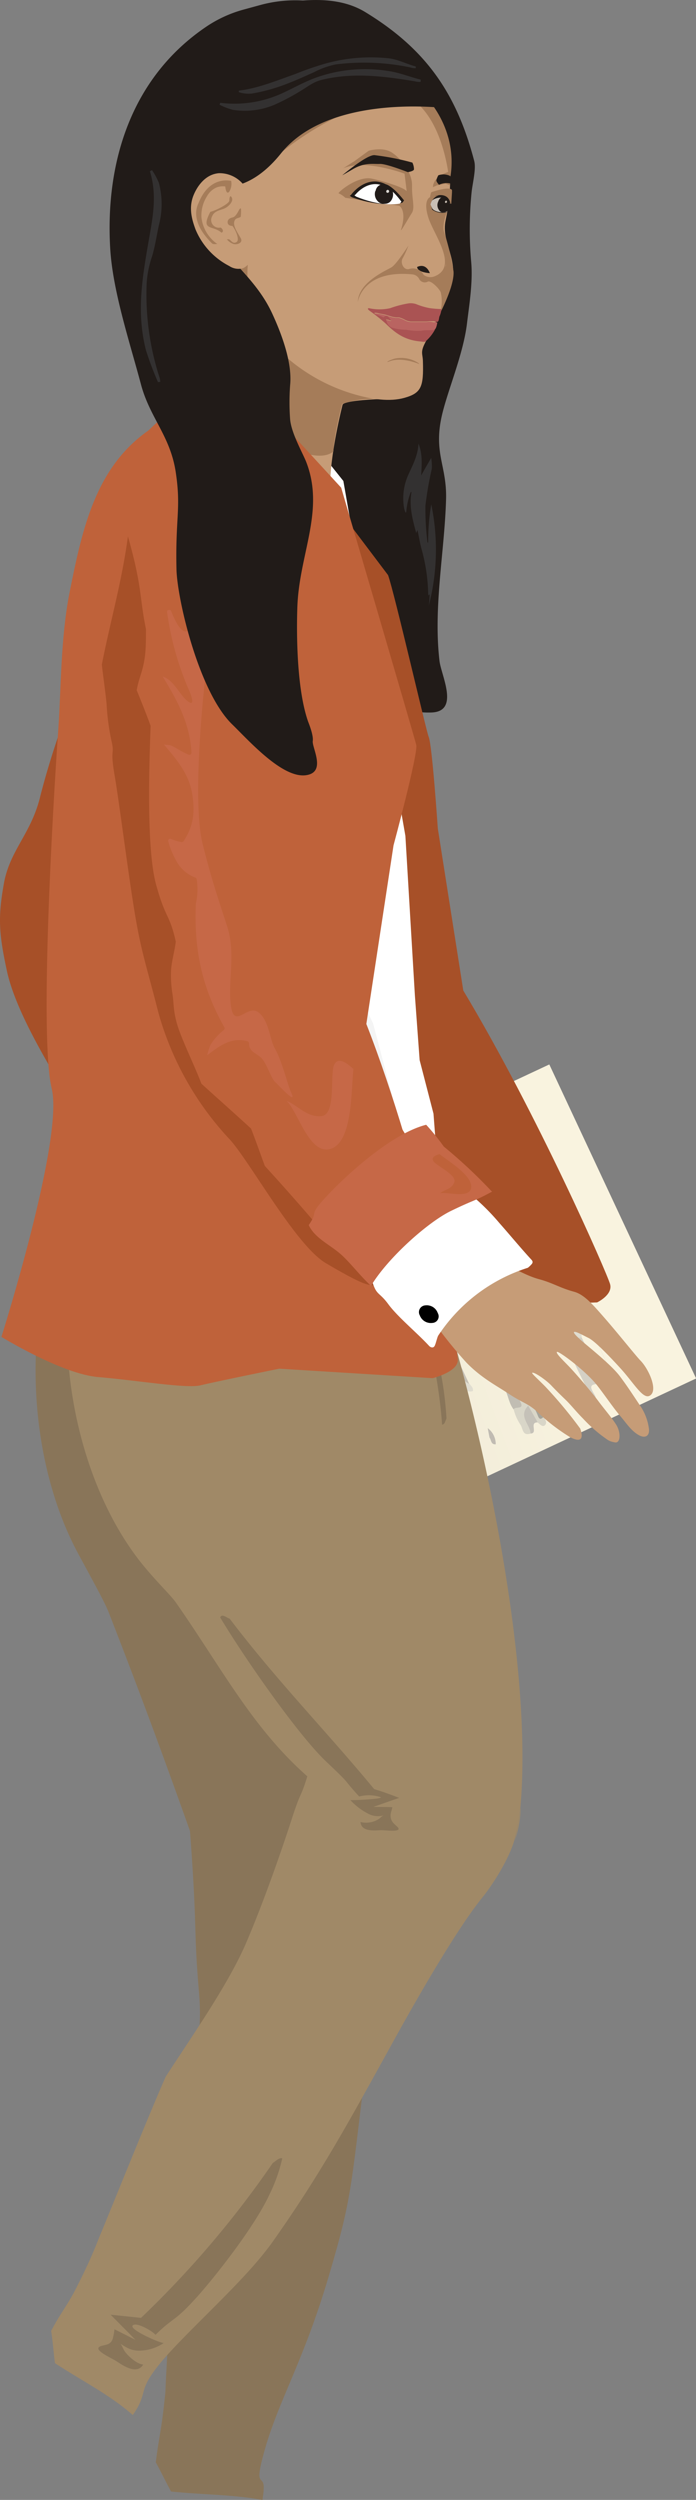 <svg id="e556a03b-5513-42ab-a66e-2fccf91c861d" data-name="OLIVIA w/PLAIN DOC" xmlns="http://www.w3.org/2000/svg" xmlns:xlink="http://www.w3.org/1999/xlink" viewBox="0 0 146.67 526.29"><rect x="0" y="0" width="146.67" height="526.29" fill="#808080" stroke="none"/><defs><linearGradient id="f1c16bc1-1b74-46b4-a1f5-7dd78f9c9d50" x1="397.63" y1="433.78" x2="467.86" y2="383.65" gradientTransform="translate(-180.42 399.39) rotate(-50.14)" gradientUnits="userSpaceOnUse"><stop offset="0" stop-color="#e7e3d1"/><stop offset="1" stop-color="#f9f3df"/></linearGradient></defs><path d="M390.72,310.89c.33.7.34,1.7,1.52,1.56,1.6,1.18,1.51,3.51,3.18,4.64.24.37.65.72.68,1.11s-.45.55-.77.27c-1.13-1-.91-.21-.93.61,0,1.5-1.82,1.22-2.34,2.7-1.11-2.35-2-4.27-2.94-6.2.72-1.33-1.17-2.13-.7-3.42C388.93,311.27,389.19,309.93,390.72,310.89Z" transform="translate(-331.84 -43.86)" style="fill:#dedcce"/><path d="M398.56,331.79c.8,1,.65,1,.42,2.69-.12.88,1.35,1.7.39,2.82a28.81,28.81,0,0,1-2.68-6C397.5,330.88,397.81,332.26,398.56,331.79Z" transform="translate(-331.84 -43.86)" style="fill:#cac7bb"/><path d="M398.36,353.21c.82,2.6,2.58,4.84,3.19,7.53l-.62.3c-1.11-2.36-2.25-4.7-3.31-7.09-.24-.55.17-.81.74-.71Z" transform="translate(-331.84 -43.86)" style="fill:#cbc8bb"/><path d="M395.42,317.09c-2.2-.77-2.33-2.95-3.18-4.64-.09-.34-.37-.84-.25-1,.61-.68,1,0,1.18.42C394,313.6,394.68,315.35,395.42,317.09Z" transform="translate(-331.84 -43.86)" style="fill:#b7b2a8"/><path d="M401.66,334.9c1.19,1,1.31,2.22,1.69,3.43-.76-.7-1.83.73-2.48-.61S401.19,335.82,401.66,334.9Z" transform="translate(-331.84 -43.86)" style="fill:#cbcabd"/><rect x="419.44" y="296.49" width="72.99" height="15.69" transform="translate(206.5 -281.48) rotate(64.92)" style="fill:#f9f3df"/><rect x="374.46" y="283.56" width="72.99" height="83.64" transform="translate(199.65 -228.61) rotate(64.92)" style="fill:url(#f1c16bc1-1b74-46b4-a1f5-7dd78f9c9d50)"/><path d="M446.55,309.13l.73.81c-.43,1.63,1.11,2.7,1.2,4.19-.37.54-.88,1.13.35,1.2.47.1.51.45.49.84-.1.66-.3,1.42-1,1.39-1,0-.9-1.22-1.38-1.83-.64-1.24-2.54-1.19-2.86-1.67-1.06-1.6-2.52-3.16-2.64-5.29.93-1.68,1.68,0,2.89.45a12.36,12.36,0,0,0-4-2.39c-.14-.4-.29-.8-.43-1.21,0-1.94-1.39-3.33-2.07-5a3.81,3.81,0,0,1-.77-2.32c.35-.57.49-1.29,1.2-1.6a1.12,1.12,0,0,1,.7,0c2,.58,2.62,2.41,3.5,4,.27.49.1,1.29.91,1.45.12.16.25.31.37.46C443.76,305.17,445.52,307,446.55,309.13Z" transform="translate(-331.84 -43.86)" style="fill:#dad7ca"/><path d="M427.45,311.19c-.46.37-.94.64-1.29-.08q-1.86-3.87-3.67-7.76c-.38-.82.12-1.35.67-1.86,1,.64,1.1,1.89,1.75,2.77-.39-.64-1-1.18-.24-2l1.15-1.2c1.79,0,1.09,2.51,2.7,2.7l3.21,7c-.36.88-1.14.52-1.77.59C429.08,312.09,428.26,311.72,427.45,311.19Z" transform="translate(-331.84 -43.86)" style="fill:#dad7ca"/><path d="M446.36,342.18c.42.53.84,1.22.31,1.72s-1.07-.24-1.55-.59c-1.35-.24-1.46-1.4-1.95-2.84-.35,2,.81,3.58.48,5.19-1.8.56-1.56-1.08-2.16-1.9a10.42,10.42,0,0,1-1.4-3.17c.38-.79,1-1.49.26-2.45a4.63,4.63,0,0,1-.84-2.7c-.18.61-.15,1.35-1.06,1.33-2-2.09-2.28-5-3.72-7.38-.14-.24,0-.66,0-1,.43.06,1.07-.05,1.23.18.92,1.32,1.33.78,1.67-.34a1.49,1.49,0,0,1,1.48,1c.81,2.6,2.26,4.93,3.2,7.47.35.9.18,2.12,1.54,2.35C445.15,339.77,445,341.61,446.36,342.18Z" transform="translate(-331.84 -43.86)" style="fill:#d9d6c8"/><path d="M457.92,335.2c-.89.12-2,.07-1.22,1.52.39.77,1.09,1.48.6,2.86-2.6-5.06-5.18-9.78-6.86-14.93.32-.69.11-2,1.58-1.35a15.43,15.43,0,0,0,2.39,2.1c1.14,2.55,2.8,4.89,3.12,7.77C457.55,333.86,458.49,334.39,457.92,335.2Z" transform="translate(-331.84 -43.86)" style="fill:#d4d0c5"/><path d="M438.2,287c-.13-.65-.27-1.31-.4-2a1.33,1.33,0,0,1,.81.16,2.76,2.76,0,0,1,1.22,2.54l8.43,18.37c-2.53-2.53-3.42-5.89-5-8.89C441.48,293.89,439.88,290.44,438.2,287Z" transform="translate(-331.84 -43.86)" style="fill:#cec9be"/><path d="M454.41,325.4c-1.68.44-2.15-.84-2.77-1.92a15.72,15.72,0,0,1-1.71-3.24c0,.09,0-.55-.18-.25-.27.52,2.46,2.56-.82,1.56-1.24-1.74-2.44-3.5-2-5.82a7.53,7.53,0,0,1,.9.56c.27.22-.12,1.07.65.78.23-.08.29-.63.42-1,1.51,0,1,2.12,2.33,2.31l.42,1.18a8.1,8.1,0,0,0,2,4.26C454,324.3,454.53,324.68,454.41,325.4Z" transform="translate(-331.84 -43.86)" style="fill:#e0ddd0"/><path d="M427.45,311.19c.27-.64,1.9,1.39,1.47-.75-.07-.34.19-.39,1,.69a7.23,7.23,0,0,1,2.72,5.84l-.06.7c-1.29,0-2.08-1.71-3.56-1C427.86,315,426.8,313.34,427.45,311.19Z" transform="translate(-331.84 -43.86)" style="fill:#c9c5b8"/><path d="M406.18,335.79c.26,0,.74,0,.75.09.59,3.44,4.22,4.89,5.23,8.05.24.46.7,1-.26,1.15a1.61,1.61,0,0,1-2-1C408.73,341.32,407.44,338.56,406.18,335.79Z" transform="translate(-331.84 -43.86)" style="fill:#cfcbc0"/><path d="M442.35,336.74c-1.91-1.52-2.58-3.75-3.32-5.93a5.13,5.13,0,0,0-1.36-2.58c.11-.38.21-.76.32-1.14,1.82.44,1.47,2.67,2.85,3.48.35,1.73.73,3.38,2.25,4.62C444.18,336.09,443.14,336.47,442.35,336.74Z" transform="translate(-331.84 -43.86)" style="fill:#e5e3d7"/><path d="M412.93,341.53c-.16-2.73-2.35-4.69-2.77-7.32a.78.78,0,0,1,0-.21l.71.21,4.44,9.52C413.55,343.26,413.68,342,412.93,341.53Z" transform="translate(-331.84 -43.86)" style="fill:#b5b0a8"/><path d="M429,316.67c1.88-2.13,2.45.37,3.56,1-.42.78-.08,2.13-1.66,2C428.84,319.54,429.48,317.76,429,316.67Z" transform="translate(-331.84 -43.86)" style="fill:#e4e0d3"/><path d="M438.45,336.77c.81-.58.46-1.47.6-2.74,1,2,1.79,3.51,2.52,5.1s-1.23.72-1.48,1.46C439.19,339.47,439,338.05,438.45,336.77Z" transform="translate(-331.84 -43.86)" style="fill:#c1bdb3"/><path d="M443.65,345.66c-.07-1.93-2.67-3.6-.5-5.87l2,3.52C443.28,343.25,445.29,345.61,443.65,345.66Z" transform="translate(-331.84 -43.86)" style="fill:#c5c1b8"/><path d="M439.05,294.77l.38-.38c2,2.25,2.69,5.13,3.93,7.75-.18,0-.48,0-.51,0a12,12,0,0,0-4.19-5.38C441.06,296.53,439.23,295.49,439.05,294.77Z" transform="translate(-331.84 -43.86)" style="fill:#cdcabe"/><path d="M432.61,317c-.91-2-1.82-3.89-2.72-5.84.5-.68,1.24-.16,1.84-.36a3.12,3.12,0,0,0,1.2,2.81c-.63,1,1.07,1.91.11,2.92Z" transform="translate(-331.84 -43.86)" style="fill:#e4e0d3"/><path d="M448.93,321.55c2.32-.19-.18-1.5.78-2.29.72,1.4,1.68,2.61,1.93,4.22-1.07-.3-.1,1.5-1.2,1.17C449.47,323.85,449.34,322.63,448.93,321.55Z" transform="translate(-331.84 -43.86)" style="fill:#c7c5bc"/><path d="M440.32,306.83c1.9-1,2.53,1.84,4.26,1.42,0,0,.4.73.28,1-.29.61-1.23.35-1.34.2-.58-.81-1.18-1.18-2.12-.64A3.79,3.79,0,0,0,440.32,306.83Z" transform="translate(-331.84 -43.86)" style="fill:#c5c1b6"/><path d="M446.55,309.13c-1.68-1.85-3.23-3.77-2.82-6.53C444.28,305,446.2,306.7,446.55,309.13Z" transform="translate(-331.84 -43.86)" style="fill:#c6c2b3"/><path d="M430.51,298.74c-1.08-1.39-2.86-2.53-1.57-4.7C429.47,295.6,431.21,296.76,430.51,298.74Z" transform="translate(-331.84 -43.86)" style="fill:#c8c5ba"/><path d="M440.84,330.57c-2.12-.2-1.55-2.61-2.85-3.48.51-.6,1-.76,1.36.12C439.84,328.33,440.35,329.45,440.84,330.57Z" transform="translate(-331.84 -43.86)" style="fill:#b4afa8"/><path d="M437.82,300.62c1,1.52,2.85,2.73,2.07,5A15.14,15.14,0,0,1,437.82,300.62Z" transform="translate(-331.84 -43.86)" style="fill:#cdcabe"/><path d="M428.52,303.79c-.58.62-1,.57-1.3-.27a4.27,4.27,0,0,0-1.4-2.43c0-1,.47-1.23,1-.42A26.54,26.54,0,0,1,428.52,303.79Z" transform="translate(-331.84 -43.86)" style="fill:#b2afa6"/><path d="M446.36,342.18c-.47.45-.83.59-1.14-.2-.39-1-.88-1.93-1.33-2.89,0-.71.17-1.2.72-.29C445.27,339.88,445.79,341.05,446.36,342.18Z" transform="translate(-331.84 -43.86)" style="fill:#a6a49a"/><path d="M453.61,323.86a3.63,3.63,0,0,1-2-4.26Z" transform="translate(-331.84 -43.86)" style="fill:#c5c0b5"/><path d="M433,316.5c.16-1-1.19-1.9-.11-2.92.38,1.42,1.63,2.53,1.48,4.16A2.5,2.5,0,0,1,433,316.5Z" transform="translate(-331.84 -43.86)" style="fill:#aba8a1"/><path d="M451.2,318.42c-1.68.14-1.25-1.84-2.33-2.31,0-.26,0-.52,0-.78.06-.74.54-1.15.84-.33A15.89,15.89,0,0,0,451.2,318.42Z" transform="translate(-331.84 -43.86)" style="fill:#c1bcb1"/><path d="M431.36,302.56c.28-.52-.75-1.72.81-1.58.39.67,1.27,1.37.64,2.14S431.8,302.9,431.36,302.56Z" transform="translate(-331.84 -43.86)" style="fill:#c9c7bd"/><path d="M457.92,335.2l-.39-2a4.18,4.18,0,0,1,1.7,3.39C458.15,336.67,458.31,335.68,457.92,335.2Z" transform="translate(-331.84 -43.86)" style="fill:#c0bbb2"/><path d="M448.48,314.13c-.57-1.35-2.17-2.41-1.2-4.19C447.47,311.39,448.93,312.49,448.48,314.13Z" transform="translate(-331.84 -43.86)" style="fill:#beb9af"/><path d="M424.67,302.29c.1.69.21,1.38.32,2.07l-.33.21-1.5-3.08C424,301.19,424.26,301.85,424.67,302.29Z" transform="translate(-331.84 -43.86)" style="fill:#bcb9b1"/><path d="M438.66,296.73l-.4.39c-.36,0-.88-.1-.89-.37,0-1.78-1.35-.3-1.87-.78-1-2.33-3.41-4.24-2.26-7.25,0,0-.13-.12-.21-.14a.88.88,0,0,0-.28,0c-1.57-2-2.4-4.33-3.51-6.54l2.32-1.61a1.14,1.14,0,0,0,1.16.38c1.75.67-.27,1.91.45,2.87,1.13,1.48.39,3.85,2.33,5.07a1.55,1.55,0,0,1,.38,1.78c-1.21,1.71.4,2,1.15,2.72a4.07,4.07,0,0,1-.73-1.8c0-.44-.19-1,.3-1.21a1,1,0,0,1,1.34.62c.6,1.22.9,2.56,1.41,3.82.52.63,1.17,1.34.74,2.16C439.76,297.49,439.14,296.85,438.66,296.73Z" transform="translate(-331.84 -43.86)" style="fill:#e0ddcf"/><path d="M439.05,294.77c-.93-1.28-.68-3.19-2.23-4.33a7.29,7.29,0,0,0,.92,3.26c-1.92.38-3.23-1.16-2.9-2.31.63-2.27,0-3.38-1.91-4.24,1.26-1.87-.62-3.11-.93-4.67,1.16-.15,1.13-.82.72-1.65,2,1.06,2.16,3.33,3.2,5a29.5,29.5,0,0,1,1.59,3.47,10,10,0,0,1,1.92,5.07q.07.33-.12.39C439.18,294.82,439.1,294.81,439.05,294.77Z" transform="translate(-331.84 -43.86)" style="fill:#cfccbf"/><path d="M442.45,291.25l-2.27-3.88a.87.87,0,0,1-.1-.94,1,1,0,0,1,1.21-.2c.81,1.61,1.86,3.12,2,5C443,291.68,442.75,291.85,442.45,291.25Z" transform="translate(-331.84 -43.86)" style="fill:#c6c4ba"/><path d="M428.12,291.74,427,292.85c-.57-1.34-1.13-2.69-1.72-4-.26-.57-.32-1.1.4-1.28.52-.12.86.28.89.79C426.63,289.68,427.53,290.64,428.12,291.74Z" transform="translate(-331.84 -43.86)" style="fill:#c8c4b8"/><path d="M441.29,286.23l-1.12.34c-1.32-1.09-2.37-2.32-2-4.22.44-1.69,1.11-.71,1.47,0C440.26,283.57,440.74,284.92,441.29,286.23Z" transform="translate(-331.84 -43.86)" style="fill:#bfbdb2"/><path d="M447,298.85c-2.1-.59-2.13-2.32-2.83-4.29C446.79,295.43,446,297.69,447,298.85Z" transform="translate(-331.84 -43.86)" style="fill:#c8c4b9"/><path d="M429.24,282.06c1.61,1.95,2.43,4.31,3.51,6.54C430.5,287,429.9,284.52,429.24,282.06Z" transform="translate(-331.84 -43.86)" style="fill:#c8c4b9"/><path d="M435.5,296c.9-.09.95-.9,1.32-1.65.71.9.4,2.23,1.44,2.8-.51.28-.33,1.27-1.21,1.18C436.49,297.55,435.43,297.13,435.5,296Z" transform="translate(-331.84 -43.86)" style="fill:#cdcabe"/><path d="M438.14,282.35q1,2.11,2,4.22c0,.27,0,.53,0,.8a4.55,4.55,0,0,0-.35.4l-1.62-2.31c0-1.09-1.61-1.79-.83-3.11Z" transform="translate(-331.84 -43.86)" style="fill:#e4e2d5"/><path d="M424.28,286.86c-1.12-.66-1.72-1.44-.57-2.6C425.38,284.81,425.85,285.61,424.28,286.86Z" transform="translate(-331.84 -43.86)" style="fill:#64615d"/><path d="M442.45,291.25l.86,0a5.49,5.49,0,0,1,1.27,2.86C442.83,293.65,442.82,292.32,442.45,291.25Z" transform="translate(-331.84 -43.86)" style="fill:#c2c0b2"/><path d="M437.38,282.35c-.08,1.13,1.12,1.93.83,3.11l-.41-.39-2.29-4.29,1.55,1.16C437.16,282.08,437.27,282.22,437.38,282.35Z" transform="translate(-331.84 -43.86)" style="fill:#c7c2b9"/><path d="M418.25,353.32c-.89.12-2,.08-1.22,1.53.39.77,1.09,1.47.61,2.85-2.6-5.05-5.19-9.77-6.87-14.92.32-.7.12-2,1.58-1.35a15.37,15.37,0,0,0,2.39,2.09c1.14,2.55,2.8,4.89,3.12,7.77C417.88,352,418.82,352.51,418.25,353.32Z" transform="translate(-331.84 -43.86)" style="fill:#d4d0c5"/><path d="M398.53,305.16c-.13-.66-.27-1.31-.4-2a1.33,1.33,0,0,1,.81.16,2.75,2.75,0,0,1,1.22,2.53l8.43,18.37c-2.53-2.53-3.42-5.89-5-8.89C401.81,312,400.21,308.57,398.53,305.16Z" transform="translate(-331.84 -43.86)" style="fill:#cec9be"/><path d="M414.74,343.52c-1.67.45-2.15-.83-2.77-1.92a15.7,15.7,0,0,1-1.71-3.24c0,.09,0-.54-.18-.25-.26.53,2.46,2.56-.82,1.57-1.24-1.75-2.44-3.5-2-5.82a7.46,7.46,0,0,1,.9.55c.27.22-.12,1.07.65.79.23-.09.29-.63.43-1,1.51,0,1,2.11,2.32,2.31l.42,1.18a8.13,8.13,0,0,0,2,4.26C414.35,342.43,414.86,342.81,414.74,343.52Z" transform="translate(-331.84 -43.86)" style="fill:#e0ddd0"/><path d="M387.78,329.32c.27-.64,1.9,1.39,1.47-.76-.07-.33.19-.39,1,.69a7.21,7.21,0,0,1,2.72,5.85l-.06.69c-1.29,0-2.08-1.71-3.56-1C388.19,333.14,387.13,331.47,387.78,329.32Z" transform="translate(-331.84 -43.86)" style="fill:#c9c5b8"/><path d="M402.69,354.87c-1.92-1.53-2.59-3.76-3.33-5.94a5.28,5.28,0,0,0-1.35-2.58c.1-.38.2-.76.31-1.14,1.82.45,1.47,2.68,2.86,3.48.34,1.74.72,3.38,2.24,4.63C404.51,354.22,403.47,354.59,402.69,354.87Z" transform="translate(-331.84 -43.86)" style="fill:#e5e3d7"/><path d="M398.78,354.9c.81-.59.46-1.47.6-2.74,1,1.95,1.79,3.51,2.52,5.1s-1.23.72-1.48,1.45C399.52,357.59,399.31,356.18,398.78,354.9Z" transform="translate(-331.84 -43.86)" style="fill:#c1bdb3"/><path d="M404,363.79c-.07-1.94-2.67-3.61-.5-5.87l2,3.52C403.61,361.38,405.63,363.73,404,363.79Z" transform="translate(-331.84 -43.86)" style="fill:#c5c1b8"/><path d="M399.38,312.89l.38-.38c2,2.26,2.69,5.14,3.93,7.76-.18,0-.48,0-.51,0a11.93,11.93,0,0,0-4.19-5.37C401.4,314.66,399.56,313.61,399.38,312.89Z" transform="translate(-331.84 -43.86)" style="fill:#cdcabe"/><path d="M409.26,339.68c2.32-.19-.18-1.5.78-2.29.72,1.39,1.68,2.61,1.93,4.21-1.07-.3-.09,1.51-1.2,1.18C409.8,342,409.67,340.75,409.26,339.68Z" transform="translate(-331.84 -43.86)" style="fill:#c7c5bc"/><path d="M400.66,325c1.9-1,2.52,1.84,4.25,1.41,0,0,.4.73.28,1-.29.61-1.23.35-1.34.21-.58-.81-1.17-1.19-2.12-.64A3.74,3.74,0,0,0,400.66,325Z" transform="translate(-331.84 -43.86)" style="fill:#c5c1b6"/><path d="M406.89,327.26c-1.69-1.86-3.24-3.77-2.83-6.53C404.61,323.08,406.53,324.83,406.89,327.26Z" transform="translate(-331.84 -43.86)" style="fill:#c6c2b3"/><path d="M390.84,316.86c-1.08-1.38-2.86-2.52-1.57-4.7C389.8,313.73,391.54,314.89,390.84,316.86Z" transform="translate(-331.84 -43.86)" style="fill:#c8c5ba"/><path d="M401.18,348.69c-2.13-.19-1.56-2.61-2.86-3.48.51-.6,1-.75,1.36.13Z" transform="translate(-331.84 -43.86)" style="fill:#b4afa8"/><path d="M398.15,318.74c1,1.53,2.85,2.73,2.07,5A15.28,15.28,0,0,1,398.15,318.74Z" transform="translate(-331.84 -43.86)" style="fill:#cdcabe"/><path d="M388.85,321.91c-.57.63-1,.57-1.29-.26a4.41,4.41,0,0,0-1.4-2.44c0-1,.46-1.23,1-.41A26.4,26.4,0,0,1,388.85,321.91Z" transform="translate(-331.84 -43.86)" style="fill:#b2afa6"/><path d="M406.7,360.31c-.48.45-.84.59-1.15-.2-.39-1-.88-1.93-1.33-2.89,0-.72.17-1.21.72-.3C405.6,358,406.12,359.18,406.7,360.31Z" transform="translate(-331.84 -43.86)" style="fill:#a6a49a"/><path d="M413.94,342a3.64,3.64,0,0,1-2-4.26Z" transform="translate(-331.84 -43.86)" style="fill:#c5c0b5"/><path d="M393.37,334.62c.16-1-1.19-1.9-.1-2.91.38,1.41,1.62,2.53,1.47,4.16A2.48,2.48,0,0,1,393.37,334.62Z" transform="translate(-331.84 -43.86)" style="fill:#aba8a1"/><path d="M411.53,336.55c-1.68.14-1.25-1.85-2.32-2.31,0-.27,0-.53,0-.79.06-.74.54-1.15.84-.33A16.47,16.47,0,0,0,411.53,336.55Z" transform="translate(-331.84 -43.86)" style="fill:#c1bcb1"/><path d="M391.69,320.68c.28-.52-.75-1.72.81-1.58.39.68,1.27,1.37.64,2.14S392.13,321,391.69,320.68Z" transform="translate(-331.84 -43.86)" style="fill:#c9c7bd"/><path d="M418.25,353.32l-.39-2a4.22,4.22,0,0,1,1.7,3.4C418.48,354.8,418.64,353.8,418.25,353.32Z" transform="translate(-331.84 -43.86)" style="fill:#c0bbb2"/><path d="M408.81,332.26c-.57-1.35-2.17-2.41-1.2-4.2C407.81,329.52,409.26,330.62,408.81,332.26Z" transform="translate(-331.84 -43.86)" style="fill:#beb9af"/><path d="M385,320.41c.11.69.21,1.39.32,2.08l-.33.2-1.5-3.07C384.29,319.32,384.59,320,385,320.41Z" transform="translate(-331.84 -43.86)" style="fill:#bcb9b1"/><path d="M399,314.86l-.4.39c-.35,0-.88-.11-.89-.38,0-1.77-1.35-.3-1.87-.78-1-2.32-3.41-4.23-2.25-7.24a.52.52,0,0,0-.22-.14,1.34,1.34,0,0,0-.28,0c-1.57-2-2.4-4.32-3.51-6.53l2.32-1.62a1.12,1.12,0,0,0,1.16.38c1.75.68-.27,1.92.46,2.87,1.12,1.49.38,3.86,2.32,5.08a1.54,1.54,0,0,1,.38,1.77c-1.21,1.71.41,2,1.15,2.73a4.23,4.23,0,0,1-.73-1.81c0-.43-.19-1,.3-1.2a1,1,0,0,1,1.34.62c.6,1.22.9,2.55,1.41,3.81.52.64,1.17,1.34.74,2.16C400.09,315.62,399.47,315,399,314.86Z" transform="translate(-331.84 -43.86)" style="fill:#e0ddcf"/><path d="M401.62,304.35l-1.12.35c-1.32-1.1-2.37-2.33-2-4.22.44-1.7,1.12-.71,1.47,0C400.59,301.7,401.07,303,401.62,304.35Z" transform="translate(-331.84 -43.86)" style="fill:#bfbdb2"/><path d="M407.36,317c-2.1-.6-2.12-2.32-2.83-4.29C407.12,313.56,406.3,315.82,407.36,317Z" transform="translate(-331.84 -43.86)" style="fill:#c8c4b9"/><path d="M389.57,300.19c1.61,1.94,2.43,4.31,3.51,6.53C390.83,305.13,390.23,302.64,389.57,300.19Z" transform="translate(-331.84 -43.86)" style="fill:#c8c4b9"/><path d="M395.83,314.09c.9-.08,1-.9,1.32-1.65.71.9.4,2.24,1.44,2.81-.51.28-.33,1.27-1.21,1.18C396.82,315.68,395.76,315.26,395.83,314.09Z" transform="translate(-331.84 -43.86)" style="fill:#cdcabe"/><path d="M398.47,300.48q1,2.1,2,4.22c0,.26,0,.53,0,.79s-.24.26-.35.4l-1.62-2.3c-.05-1.1-1.61-1.79-.83-3.11Z" transform="translate(-331.84 -43.86)" style="fill:#e4e2d5"/><path d="M402.78,309.37l.86,0a5.56,5.56,0,0,1,1.27,2.86C403.16,311.78,403.15,310.45,402.78,309.37Z" transform="translate(-331.84 -43.86)" style="fill:#c2c0b2"/><path d="M397.71,300.48c-.07,1.13,1.12,1.92.83,3.11l-.41-.39-2.29-4.29,1.55,1.16C397.49,300.21,397.6,300.34,397.71,300.48Z" transform="translate(-331.84 -43.86)" style="fill:#c7c2b9"/><path d="M431.5,336.72c-1.67.44-2.15-.84-2.76-1.92a15.25,15.25,0,0,1-1.71-3.24c0,.09,0-.54-.19-.25-.26.53,2.46,2.56-.82,1.57-1.23-1.75-2.44-3.51-2-5.83a8,8,0,0,1,.9.56c.27.22-.12,1.07.65.79.23-.09.29-.63.43-1,1.51,0,1,2.12,2.32,2.31l.42,1.18a8.1,8.1,0,0,0,2,4.26C431.11,335.62,431.62,336,431.5,336.72Z" transform="translate(-331.84 -43.86)" style="fill:#e0ddd0"/><path d="M404.55,322.52c.27-.64,1.9,1.39,1.46-.76-.06-.34.19-.39,1,.69a7.21,7.21,0,0,1,2.72,5.84l-.06.7c-1.29,0-2.08-1.71-3.56-1C405,326.34,403.89,324.67,404.55,322.52Z" transform="translate(-331.84 -43.86)" style="fill:#c9c5b8"/><path d="M419.45,348.07c-1.91-1.53-2.59-3.76-3.33-5.94a5,5,0,0,0-1.35-2.58c.1-.38.21-.76.31-1.14,1.82.45,1.47,2.68,2.86,3.48.34,1.73.73,3.38,2.24,4.62C421.28,347.41,420.23,347.79,419.45,348.07Z" transform="translate(-331.84 -43.86)" style="fill:#e5e3d7"/><path d="M415.55,348.1c.8-.59.46-1.48.6-2.75,1,2,1.78,3.51,2.51,5.11s-1.22.71-1.47,1.45C416.28,350.79,416.07,349.38,415.55,348.1Z" transform="translate(-331.84 -43.86)" style="fill:#c1bdb3"/><path d="M420.74,357c-.07-1.94-2.67-3.61-.5-5.88.68,1.2,1.33,2.36,2,3.53C420.38,354.57,422.39,356.93,420.74,357Z" transform="translate(-331.84 -43.86)" style="fill:#c5c1b8"/><path d="M416.14,306.09l.38-.38c2,2.26,2.7,5.13,3.93,7.76-.18,0-.48,0-.51,0a12,12,0,0,0-4.19-5.38C418.16,307.85,416.33,306.81,416.14,306.09Z" transform="translate(-331.84 -43.86)" style="fill:#cdcabe"/><path d="M426,332.88c2.33-.2-.17-1.51.79-2.3.71,1.4,1.67,2.61,1.93,4.22-1.08-.3-.1,1.5-1.21,1.17C426.56,335.17,426.44,334,426,332.88Z" transform="translate(-331.84 -43.86)" style="fill:#c7c5bc"/><path d="M423.65,320.46c-1.69-1.86-3.24-3.77-2.82-6.54C421.37,316.27,423.29,318,423.65,320.46Z" transform="translate(-331.84 -43.86)" style="fill:#c6c2b3"/><path d="M407.61,310.06c-1.08-1.38-2.87-2.53-1.57-4.7C406.56,306.92,408.3,308.08,407.61,310.06Z" transform="translate(-331.84 -43.86)" style="fill:#c8c5ba"/><path d="M417.94,341.89c-2.13-.2-1.55-2.61-2.86-3.48.51-.6,1-.76,1.37.12C416.94,339.65,417.44,340.77,417.94,341.89Z" transform="translate(-331.84 -43.86)" style="fill:#b4afa8"/><path d="M414.91,311.94c1,1.53,2.86,2.73,2.07,5A15.14,15.14,0,0,1,414.91,311.94Z" transform="translate(-331.84 -43.86)" style="fill:#cdcabe"/><path d="M405.62,315.11c-.58.62-1,.57-1.3-.26a4.35,4.35,0,0,0-1.4-2.44c0-1,.46-1.23,1-.42A28.18,28.18,0,0,1,405.62,315.11Z" transform="translate(-331.84 -43.86)" style="fill:#b2afa6"/><path d="M423.46,353.51c-.47.44-.84.58-1.15-.2-.38-1-.88-1.93-1.33-2.9,0-.71.18-1.2.73-.29C422.36,351.2,422.88,352.37,423.46,353.51Z" transform="translate(-331.84 -43.86)" style="fill:#a6a49a"/><path d="M430.7,335.18a3.64,3.64,0,0,1-2-4.26Z" transform="translate(-331.84 -43.86)" style="fill:#c5c0b5"/><path d="M410.14,327.82c.15-1-1.2-1.9-.11-2.91.38,1.41,1.62,2.53,1.48,4.16A2.42,2.42,0,0,1,410.14,327.82Z" transform="translate(-331.84 -43.86)" style="fill:#aba8a1"/><path d="M428.29,329.74c-1.68.14-1.24-1.84-2.32-2.31,0-.26,0-.52-.05-.78.06-.74.54-1.15.85-.33A16.13,16.13,0,0,0,428.29,329.74Z" transform="translate(-331.84 -43.86)" style="fill:#c1bcb1"/><path d="M408.45,313.88c.28-.52-.74-1.72.82-1.58.38.68,1.26,1.37.63,2.14S408.89,314.22,408.45,313.88Z" transform="translate(-331.84 -43.86)" style="fill:#c9c7bd"/><path d="M435,346.52c-.13-.68-.26-1.35-.38-2a4.21,4.21,0,0,1,1.69,3.4C435.24,348,435.4,347,435,346.52Z" transform="translate(-331.84 -43.86)" style="fill:#c0bbb2"/><path d="M425.57,325.45c-.57-1.35-2.16-2.41-1.19-4.19C424.57,322.72,426,323.81,425.57,325.45Z" transform="translate(-331.84 -43.86)" style="fill:#beb9af"/><path d="M401.76,313.61c.11.69.22,1.38.32,2.08l-.33.2c-.5-1-1-2.05-1.49-3.07C401.06,312.52,401.35,313.18,401.76,313.61Z" transform="translate(-331.84 -43.86)" style="fill:#bcb9b1"/><path d="M418.39,297.55l-1.12.34c-1.33-1.09-2.38-2.32-2-4.22.45-1.69,1.12-.71,1.47,0C417.36,294.89,417.84,296.24,418.39,297.55Z" transform="translate(-331.84 -43.86)" style="fill:#bfbdb2"/><path d="M424.13,310.18c-2.11-.6-2.13-2.33-2.83-4.3C423.88,306.75,423.07,309,424.13,310.18Z" transform="translate(-331.84 -43.86)" style="fill:#c8c4b9"/><path d="M406.34,293.39c1.61,1.94,2.43,4.3,3.51,6.53C407.59,298.32,407,295.84,406.34,293.39Z" transform="translate(-331.84 -43.86)" style="fill:#c8c4b9"/><path d="M412.59,307.29c.9-.08,1-.9,1.32-1.65.71.9.41,2.23,1.45,2.81-.52.27-.34,1.27-1.22,1.17C413.58,308.87,412.53,308.45,412.59,307.29Z" transform="translate(-331.84 -43.86)" style="fill:#cdcabe"/><path d="M415.23,293.67l2,4.23v.79c-.12.13-.24.26-.35.4l-1.62-2.3c0-1.1-1.61-1.8-.83-3.12Z" transform="translate(-331.84 -43.86)" style="fill:#e4e2d5"/><path d="M419.54,302.57l.86,0a5.53,5.53,0,0,1,1.28,2.86C419.93,305,419.91,303.64,419.54,302.57Z" transform="translate(-331.84 -43.86)" style="fill:#c2c0b2"/><path d="M414.47,293.67c-.07,1.14,1.13,1.93.83,3.12l-.4-.4c-.66-1.21-1.31-2.43-2.3-4.28l1.55,1.15C414.25,293.4,414.36,293.54,414.47,293.67Z" transform="translate(-331.84 -43.86)" style="fill:#c7c2b9"/><path d="M384.88,45.74c7.63-1.61,17-3.54,23.89.64,12.87,7.82,19.28,17.17,23,31.35.45,1.73-.37,4.75-.56,6.72a78.49,78.49,0,0,0-.09,14.37c.43,4.36-.43,9.44-.87,13.13-.8,6.71-4.31,14.62-5.41,19.93-1.56,7.54,1.19,10.17,1,17.1-.31,11-2.72,22.72-1.38,34.05.37,3.07,4.31,10.66-1.74,10.83-10.09.3-11.81-7-13.09-16.76-.26-1.95-2-7.14-5.94-9.6-4.72-3-11.31-11.27-12.5-17.61-.81-4.33.61-8.26.65-12.22s-3.11-5.14-2.65-9.2c1.34-11.8,10.41-16.59,17.64-26.12,4.11-5.44,12.9-18.82,8.95-26.54C411,66.53,399.69,62.1,390.25,59c-2.84-.93-5.8,1.2-8.22,2.42" transform="translate(-331.84 -43.86)" style="fill:#211b18"/><path d="M405.79,55.81a18,18,0,0,0-6.26-.85,6.73,6.73,0,0,0-1.61.28c-.41.1-.21,0-.1.17s.42.18.65.3c1.51.82,3.09,1.54,4.59,2.45a6.83,6.83,0,0,1,2.2,2.24c.17.27.21.64.4.93-.89-.67-.91-1-2.11-1.57a43.82,43.82,0,0,0-4.4-2,21,21,0,0,0-9.29-1,20.15,20.15,0,0,1-2.07.19c-.07,0-.1-.14,0-.17,2.09-.8,4.2-1.54,6.3-2.3a13.64,13.64,0,0,0-3.61.09,17,17,0,0,1,5.77-2.17h-1.71c-.35,0-.18-.1-.14-.12.82-.26,1.64-.44,2.45-.68,0,0,0-.07,0-.07l-2.6-.16c1.35-.28,2.69-.64,4.07-.82a20.79,20.79,0,0,1,6.15.18,3.57,3.57,0,0,1,.61.22c.15.05.07.13,0,.13a6.64,6.64,0,0,0-2.31.39s-.08.13,0,.14c1.23.31,2.49.56,3.69.85-.91,0-2.47,0-3.26,0a11.52,11.52,0,0,0-2.05.39c-.38,0-.66.2-.56.24,1.39.48,3,.58,4.39,1.08a30,30,0,0,1,8.42,4.59,7.82,7.82,0,0,1,1.28,1.33c.28.36.17.3-.16.17s-.79-.5-1.23-.76A48.15,48.15,0,0,0,405.79,55.81Z" transform="translate(-331.84 -43.86)" style="fill:#333131"/><path d="M417.89,143.8a12.1,12.1,0,0,0-.9,7,4.57,4.57,0,0,0,.25.83c.08.21.2.12.21,0a14.92,14.92,0,0,1,.94-4.14c0-.07.17-.07.16,0-.52,3,.22,5.69,1,8.58l.27-.63c.27,1.28.49,2.63.82,3.89a37.94,37.94,0,0,1,1.44,9.92c0,.07.32-.55.29,0s-.08,1.55-.18,2.16a46.94,46.94,0,0,0,.53-21.38,46.36,46.36,0,0,0-.65,8c0,.07-.14.08-.15,0a57,57,0,0,1-.43-7.71,72.52,72.52,0,0,1,1.33-7.7,5.4,5.4,0,0,0,0-1.26c0-.44-.07-.7-.1-1.11-.72,1.24-1.45,2.46-2.12,3.72.11-2.35.32-4.48-.57-6.72C419.89,139.74,418.91,141.56,417.89,143.8Z" transform="translate(-331.84 -43.86)" style="fill:#333131"/><path d="M404,163a41.78,41.78,0,0,0-3.52-6.51,24.22,24.22,0,0,1-3.26-8.23c-.5-2.71-.11-4.82-.2-7.3,0-1.2.18-2,.13-3.06a2.41,2.41,0,0,0-.35-1c-.14-.27-.3-.16-.35,0a28.89,28.89,0,0,0-1.15,2.77c-.17-.8-.3-1.62-.48-2.41,0-.1-.14,0-.14.08-.21,3.44-1.05,6.32-.42,9.87a26.16,26.16,0,0,0,6.86,13.49,18.88,18.88,0,0,1,3.5,4.84c0,.08.19,0,.17,0C404.57,164.69,404.28,163.75,404,163Z" transform="translate(-331.84 -43.86)" style="fill:#333131"/><path d="M414.67,109.59c-.4-.51-.91-.6-1-1.54a26.56,26.56,0,0,1,.74-9.36,54.62,54.62,0,0,1,2.69-8.46,55,55,0,0,0,2.74-6.83c1.16-5.17,1-7.4-1-11.72-.12-.25-.26-.23-.24-.49s.31-.29.4-.58c.81,1.29,2,.72,2.52,2.47,1.31,4.13.2,7.26-1.44,11.92-.77,2.21-2.66,6.84-3.45,9.67a39.16,39.16,0,0,0-1.33,14.65C414.86,109.17,415.07,110.1,414.67,109.59Z" transform="translate(-331.84 -43.86)" style="fill:#333131"/><path d="M373.86,309.71a104.05,104.05,0,0,0,7.74,15.37c2.4,3.85,5.35,5.86,7.64,8.18s3.61,2.7,5.24,4.68a30.74,30.74,0,0,0,5.43,5.45c1.69,1.14,1.35.11,2.81.61-.26-.62,0-1.29-.28-1.89a72.27,72.27,0,0,0-5.3-8.52c-1.36-1.95-1.45-1.7-2.59-3.22.58.42,1.31-.05,1.76.35a14.33,14.33,0,0,1,1.77,2.4c.75,1,1.54,2,2.44,3.14s2,2.71,2.93,4.09,2.22,3.78,3.35,4.89a7.38,7.38,0,0,0,3.3,1.9c1.2.39.34-.79,1.17-1-.6-1.3-.56-1.38-1.28-2.94s-2-4.34-3.05-6.22-3.27-5.21-4.31-6.63-.88-1.12-1.65-2.24c.5.46,1.23.44,1.65.89,1.55,1.68,3.18,3.3,4.62,5.07s2.54,4.53,3.61,6.27a16,16,0,0,0,3.16,4.21c1.33,1.11,2.18.62,3.66.81-.3-2.29-.2-4.21-1.13-6.43a77.45,77.45,0,0,0-3.09-7.17c-1.2-2.16-3.78-4.37-5.17-5.93a37.34,37.34,0,0,1-2.68-3.51c1.22,1.1,1.38.62,2.81,2.05s4.6,4.78,6.07,6.48,2.23,3.32,3.69,4.61,2.91,1.46,4.52,2.38c.3-1.26,1.14-.51.62-2.17s-.51-3.48-1.81-5.34a72.77,72.77,0,0,0-5.13-6.56c-1.69-1.84-3.8-3.52-5.38-5.27s-1.45-2.9-3.66-4.27-5.89-2.23-8.54-3.37-4.36-2.68-7-4.28-2.43-5.59-6.73-5.54S376.23,306,373.86,309.71Z" transform="translate(-331.84 -43.86)" style="fill:#c69c77"/><path d="M370.07,147.48c-3.7,4.3-7.48,7.78-10.84,12.45s-6,10.41-8.85,15.52c-.19,3-.28,5.74-.49,8.79a170.61,170.61,0,0,0-9.52,27.07c-1.86,8-6.44,11.44-7.71,18.55s-1.07,10.5.64,18.42,8,18.59,12.68,26.21c3.71,6.06,7,12.53,10.32,18.73,2.32,2.85,4.8,5.54,7.2,8.33,6.3-5.31,12.85-10.33,19.35-15.4a156.29,156.29,0,0,0-10.06-19.56c-1.8-10.6-8.65-17.68-6.49-29.23s10.86-22.8,15.39-34a249.13,249.13,0,0,1,16.41-32.39c-3.06-10-6.24-16.63-16.05-21.61C378.81,147.68,373.63,148.83,370.07,147.48Z" transform="translate(-331.84 -43.86)" style="fill:#a75028"/><path d="M391.23,297.87c1.61,2.48,3.81,5.88,5.67,8.43.25.34.35.66.12,1a2.05,2.05,0,0,1-.93.69c-7.65,2.33-13.57,5.4-19.09,11.39-.25.26-.64,1.51-.92,1.94s-.8.23-1.05-.17c-1.91-3.06-5.17-6.77-6.63-9.71s-2.25-2.77-2.62-6.1-2.21-5.26.69-9.18,8.73-9.31,14.66-9.23a22.34,22.34,0,0,1,5.53,4.61A54.65,54.65,0,0,1,391.23,297.87Z" transform="translate(-331.84 -43.86)" style="fill:#fff"/><path d="M387.3,292.34c.17.28.52.24.3.34-3.57,1.68-6,1.4-9.94,3.58a55.62,55.62,0,0,0-12.44,10.39c-2.54-2-4.49-4.54-6.89-6.76s-4.42-4.9-6.85-7.15c3.5-2.82,3.79-4.62,8.09-7.6a59.9,59.9,0,0,1,18-8c1.56,1.11,2.23,2.71,3.14,4.29C382.78,285.14,385.23,288.76,387.3,292.34Z" transform="translate(-331.84 -43.86)" style="fill:#b75534"/><path d="M423.67,336.3c1.05-9.85-2.15-26.88-3.79-34.58s-.78-6.1-2-12c-3.85.35-9.39.34-12.94.38s-5.2-.21-8.39-.22c-1.34-1-2.91-1.89-4.25-2.87-1.43,0-1.05-.42-2.9-.3s-5.57,1.18-8,1.31-6.63-.17-8.61-.19-.68-.33-2.6-.35-5.64.13-7.93.14c-2.62-1.06-5.13-2.14-7.71-3.2a28.16,28.16,0,0,1-3.35,1.44c-3.08,7.61-3.65,9.12-7,18-7.72,20.54-6.19,48.07,4.2,67.24,3,5.54,5.53,10.12,6.31,12.11,7.63,19.53,13.37,35.33,19.93,53.92,16.72-33.53,32.56-67.06,49-100.84" transform="translate(-331.84 -43.86)" style="fill:#897559"/><path d="M423.24,337.52c2.63,37.77-9.35,102.6-13.48,134.81s-3.28,32.6-8.6,50.59S390.66,549,387.69,559.4s.74,3.35-.56,10.76c-6.21-1.17-12.87-1.09-19.25-1.78-1.08-2-2.14-4.2-3.21-6.15.57-4.66,1.2-7.08,1.73-12s.11-.59.61-9.17.1-30.19,1.6-42.28,6.36-21.63,5.18-35.31-.33-12.29-1.79-32.5-5.94-59.84-7.56-83.87c2.11-3.71,1.64-3.33,4.66-6.53s9.81-8.63,13.56-12.24c10.38-1.93,20.48-3.63,30.77-5.56C416.58,328,420.5,330.54,423.24,337.52Z" transform="translate(-331.84 -43.86)" style="fill:#897559"/><path d="M411.45,294c-2.29,17.27-10.57,22-27.33,20.61" transform="translate(-331.84 -43.86)" style="fill:none;stroke:#897559;stroke-miterlimit:10;stroke-width:1.547px"/><path d="M362.51,387.17c4.36,10.8,12.22,32.6,15,41.07s1.31,2.57,3.27,8.23a32.91,32.91,0,0,1,5,1c1.84.51-4.49.87-6.76.08a10,10,0,0,0,3.47,4.05,2.91,2.91,0,0,0,3.21.54c-.6.48-.43.57-1.24,1.09s-2.59,1.1-3.68.47c-.51,2.35,3.6,2,4.84,2.05s5.78,0,3.15-1.06c-1.51-.6-1.42-1.12-1.53-2.62-.05-.66.37-1.32.4-2l-3.94-.19,5.51-2.1c-1.63-.84-3.27-1.67-4.9-2.52-6-15.92-12.81-31.42-19.72-47C364,388,363.2,386.82,362.51,387.17Z" transform="translate(-331.84 -43.86)" style="fill:#897559"/><path d="M397.32,503c2,11.21-4.58,31.14-7.46,39.21s-2.16,3.86-4.43,9.59c-1.52-.32-4.82.42-6,.68s7,.59,8.18.39a12,12,0,0,1-4.34,4.13,4.58,4.58,0,0,1-4.12.56c.79.5.64.72,1.65,1.26s3.14,1.18,4.42.56c.09,2.82-4.49,2.12-5.94,2.1s-6.54-.05-4-1.23a2.69,2.69,0,0,0,2-2.82,16.32,16.32,0,0,0-.42-2.15c1.63,0,3.27-.06,4.9-.09l-6.78-2.43,6.19-2.57c6.32-14.73,12-29.16,14.64-45C396.24,504.48,396.76,503.19,397.32,503Z" transform="translate(-331.84 -43.86)" style="fill:#897559"/><path d="M417,357.89c.51-5.89,1.72-16.73.76-21.46s-2.19-2.43-2.85-6a8.37,8.37,0,0,0,3-3.65c.31-1-4.72,2.11-5,2.33,0-1.24.69-2,1.15-3.11a4.1,4.1,0,0,1,2-2.41c-.73.1-.58-.24-1.51,0s-2.68,1.23-3.88,1.11c1.72.06,2.92-2.67,3.68-3.49s3.4-2.62,2.75-1.16a2.72,2.72,0,0,0,0,2.74c.27.39.67,0,1,.34-1,1.05-1.58,2.38-2.55,3.44,1.59-.62,3.05-1.53,4.65-2.13-.88,1.73-1.59,3.53-2.44,5.27a64,64,0,0,1,.3,26.92C417.75,357.05,417.57,357.86,417,357.89Z" transform="translate(-331.84 -43.86)" style="fill:#897559"/><path d="M416.7,293.07c-3.18-6.67-2.85-6.8-5.47-12.18-3.52,1.63-8.56,2.66-12,3.58s-5.42,1.15-8.59,1.93c-1.48-.61-3.18-1-4.65-1.66-1.48.42-1.53,0-3.32.61s-4.92,2.25-7.15,2.94-6,1.38-8,1.82-1.45,0-3.28.47-5.22,1.41-7.14,1.88-3.12.67-4.89,1.1c-.93.64-1.83,1.63-2.88,1.92-1.1,7.51-1.92,10.92-2.87,19.33-2.18,19.42,3,41.82,14.11,56.74,3.21,4.31,7.17,8,8.33,9.67,9.7,13.88,16.09,26.36,27.7,36.6-1.49,4.87-1.22,2.63-3.28,9s-5.84,17.27-9.58,26-11.34,19.52-17,28.27c-4,9.1-11.06,26.75-14,33.81a103.61,103.61,0,0,1-4.39,9.75c-2.05,4.28-3.69,6-5.73,9.93.34,2.17.51,4.54.8,6.77,5.48,3.65,11.41,6.54,16.41,10.94,3.49-5.11.72-4.75,5.78-10.93,4.78-5.83,15.88-15.65,21.74-23,.37-.46,1.19-1.48,1.79-2.33,10.24-14.46,16.07-25.2,25.78-42.76,3.2-5.8,12.68-22.71,18.61-30,2.26-2.79,5.51-8,6.65-11.82a39.19,39.19,0,0,0,1.32-7.08c2.55-28.09-6.49-72.42-14.42-99.73-.06-.26-.41-.43-.41-.72,0-.56.35-.94.32-1.71C425.88,313.22,419.87,299.74,416.7,293.07ZM388.6,505.9c-3.2,6.9-11.69,17.58-15.34,21.62-4.76,5.28-4.72,4-8.65,7.88-.67-.84-4.14-2.81-4.83-1.95s5.71,3.68,6.56,3.67a9.41,9.41,0,0,1-5.11,1.61c-1.7,0-2.59-.55-4-1.45.58.8.48,1.14,1.21,2s2.3,2.28,3.58,2.37c-1.4,2.35-4.52,0-5.71-.74s-4.92-2.37-3.37-3.07c.88-.4,2.19-.17,2.66-1.61a14.72,14.72,0,0,0,.37-2l4.44,2.24-5.26-5.31,6.41.67a206.39,206.39,0,0,0,27.66-32.45.64.64,0,0,1,.11-.16c.6-.38,1.26-1.14,2-1A33.68,33.68,0,0,1,388.6,505.9Z" transform="translate(-331.84 -43.86)" style="fill:#a08967"/><path d="M391.34,498.22a34.71,34.71,0,0,1-2.72,7.68c.22-2.17.4-4.36.63-6.52a.23.23,0,0,1,.11-.16C390,498.82,390.6,498.11,391.34,498.22Z" transform="translate(-331.84 -43.86)" style="fill:#a08967"/><path d="M406.1,286.55c-.82,19.69-5.43,21.64-22,25.45" transform="translate(-331.84 -43.86)" style="fill:none;stroke:#897559;stroke-miterlimit:10;stroke-width:1.503px"/><path d="M378.24,384.37c5.34,8.92,16.54,24.85,22.29,30.3s3.1,3.13,7,7.4a7.93,7.93,0,0,1,4.51.13c.71.41-6.05.7-6.37.62a13.37,13.37,0,0,0,3.72,2.85,4.33,4.33,0,0,0,3.25.38c-.63.37-.6.6-1.41,1a5,5,0,0,1-3.42.39c.17,2.25,3.35,1.71,4.45,1.72s4.58.51,3.3-.73c-.74-.7-1.43-1.14-1.41-2.42,0-.55.3-1.12.36-1.69-1.33-.06-2.66-.05-4-.06,1.82-.63,3.63-1.29,5.45-1.9-1.74-.67-3.49-1.32-5.27-1.85-10.19-12.32-20.51-22.8-30.46-35.89C379.62,384.47,378.61,383.46,378.24,384.37Z" transform="translate(-331.84 -43.86)" style="fill:#897559"/><path d="M391.32,498.24a33.68,33.68,0,0,1-2.72,7.66c-3.2,6.9-11.69,17.58-15.34,21.62-4.76,5.28-4.72,4-8.65,7.88-.67-.84-4.14-2.81-4.83-1.95s5.71,3.68,6.56,3.67a9.41,9.41,0,0,1-5.11,1.61c-1.7,0-2.59-.55-4-1.45.58.8.48,1.14,1.21,2s2.3,2.28,3.58,2.37c-1.4,2.35-4.52,0-5.71-.74s-4.92-2.37-3.37-3.07c.88-.4,2.19-.17,2.66-1.61a14.72,14.72,0,0,0,.37-2l4.44,2.24-5.26-5.31,6.41.67a206.92,206.92,0,0,0,27.66-32.45.64.64,0,0,1,.11-.16C390,498.84,390.61,498.08,391.32,498.24Z" transform="translate(-331.84 -43.86)" style="fill:#a08967"/><path d="M441.59,424.35a24.66,24.66,0,0,1-1.28,7.1C440.86,429.13,441.27,426.73,441.59,424.35Z" transform="translate(-331.84 -43.86)" style="fill:#a08967"/><path d="M391.32,498.24a33.68,33.68,0,0,1-2.72,7.66c-3.2,6.9-11.69,17.58-15.34,21.62-4.76,5.28-4.72,4-8.65,7.88-.67-.84-4.14-2.81-4.83-1.95s5.71,3.68,6.56,3.67a9.41,9.41,0,0,1-5.11,1.61c-1.7,0-2.59-.55-4-1.45.58.8.48,1.14,1.21,2s2.3,2.28,3.58,2.37c-1.4,2.35-4.52,0-5.71-.74s-4.92-2.37-3.37-3.07c.88-.4,2.19-.17,2.66-1.61a14.72,14.72,0,0,0,.37-2l4.44,2.24-5.26-5.31,6.41.67a206.92,206.92,0,0,0,27.66-32.45.64.64,0,0,1,.11-.16C390,498.84,390.61,498.08,391.32,498.24Z" transform="translate(-331.84 -43.86)" style="fill:#897559"/><path d="M425,343.78c-.35-5.46-1.74-14.57-3.33-18.84s-2.89-2.62-4.27-5.95c.75-.56,2.5-2.59,1.91-3.69s-3.6,2.46-4,3.1a7.47,7.47,0,0,1,.42-3.12,5.21,5.21,0,0,1,1.49-2.69c-.7.29-.82,0-1.65.46s-2.26,1.61-3.33,1.78c1.36-.36,2.18-2.77,2.65-3.73s2.09-3.1,2.46-1.91c.21.68-.11,1.91.72,2.37.36.21.65,0,1,.11-.63,1.23-1.12,2.54-1.75,3.77,1.37-1,2.69-2.08,4.06-3.07-.44,1.8-.82,3.62-1.26,5.43a73.54,73.54,0,0,1,5.81,24.7C425.65,343,425.61,343.74,425,343.78Z" transform="translate(-331.84 -43.86)" style="fill:#897559"/><path d="M409.51,293.29c-.14-.54,0-1.2.58-1.33s1,.44,1.14,1,0,1.21-.56,1.33S409.65,293.83,409.51,293.29Z" transform="translate(-331.84 -43.86)" style="fill:#897559"/><path d="M411.06,295.75c1.35,4.67,1.41,9.32,2.33,14.05" transform="translate(-331.84 -43.86)" style="fill:none;stroke:#897559;stroke-miterlimit:10;stroke-width:0.642px"/><path d="M398.82,331.09c2.19-.57,2.82.91,5.16-2.37s2.55-9,1.85-12.54c-.63-.59-2-1.72-2.54.68s.35,5.45-1.21,7.78S400.52,329.11,398.82,331.09Z" transform="translate(-331.84 -43.86)" style="fill:#c66847"/><path d="M355.25,157.31s2.53,29.16,6.09,45.18,14.84,58.72,19.28,68,2.86,48,2.86,48,11.5,5.92,16.95,5.87,21.8-.23,23.66-1.12,10.67-4.43,10.67-4.43l22.91-.76s3.35-1.59,2.74-3.83-15.28-35.75-30.94-61.83l-5.37-34.13s-1.2-17.78-1.94-19.32c-.42-.88-7.23-30.38-8.54-34L402.5,150.21l-19-20.69,7.07-8-7.59-1.68L370.16,137Z" transform="translate(-331.84 -43.86)" style="fill:#a75028"/><path d="M404.2,145.12l-3.64-4.55s-7-6.28-7.93-8.72c-.61-1.61-5-8.52-5-8.52l-2.24-.4-2.95-.36-.59,1.52L377,147.8,381.57,228,387.15,265l5.36,24.16,4,4.39,5.37.49s15.05-5.26,16.15-5.41,3.21-2,3.21-2l2.55-.48-.6-7.84-2.92-11.27-1-13.64-2-33.56Z" transform="translate(-331.84 -43.86)" style="fill:#fff"/><path d="M383.08,136.15s-3.06,1-3.58,3.82-1.09,12.66-1.09,12.66L378.08,171l12.8,103.72c.46,3.71,9.15-3.86,9.61-.15,2,15.44,6.23-2.6,13.08,16.44,1.44,4,3.25-7.25,3-8.37s-6.09-23.28-6.09-23.28-11.74-24.47-13.21-30-1.59-15.23-3.05-20.77a96,96,0,0,0-4.12-11.61c2.11-3.92,8.47,8,8.47,8s7.47,23,8.79,22.34-2.7-26.28-4.14-29.88-12.8-24.26-13.09-25.76-2.11-12.4-3.38-13.32-1.89-5.84.65-4,5.63,4.7,6.16,7.32-2.16-10.84-4.35-12.74,3-3.31,3-3.31l5.54,2.4Z" transform="translate(-331.84 -43.86)" style="fill:#f4f4f4"/><path d="M383.64,122.72l2,3.56a25.21,25.21,0,0,0,4.43,6c2,1.76,5.3,6.75,5.3,6.75l-6.76-5.77s-3.89-4.46-4.68-7.37A17.67,17.67,0,0,1,383.64,122.72Z" transform="translate(-331.84 -43.86)" style="fill:#fff"/><path d="M374.94,94.05c-3.48-20.46-.55-35.75,20.64-39.56,17.2-3.09,35.56,10.4,30.17,35.77-1,4.81,3,8.21,1.06,14.2-1.21,3.77-4.43,9.7-5.42,11.64s-.47,2.27-.43,3.75c.17,5.45-.31,6.77-3.95,7.78C405.21,130.89,378.43,114.51,374.94,94.05Z" transform="translate(-331.84 -43.86)" style="fill:#c69c77"/><path d="M412,127.88s-7.25.21-7.95,1.14c0,0-2.78,10.69-2.64,17.8C401.52,152,379,127,379,127l15.17-10.24Z" transform="translate(-331.84 -43.86)" style="fill:#c69c77"/><path d="M402.1,138.91c.07-3.16,1.83-10,1.83-10a21.55,21.55,0,0,1,6.6-1.11,37.9,37.9,0,0,1-17.79-8.27c-10.28-7.92-8.83-19.68-8.5-21.37a15.65,15.65,0,0,0-2.16-2.07,7.73,7.73,0,0,1-8.62-2.83.11.11,0,0,0-.19.1l1.91,7-4.34,18.81-6.61,11,18.6,17.38,13.49,8.5c-3.54-5.8-7.61-8.35-9.7-12.11,0,0-7.73-10.07-8.86-16.5,0,0,2.35,4,2.89,3.48C380.65,131,397,143.11,402.1,138.91Z" transform="translate(-331.84 -43.86)" style="fill:#a57c59"/><path d="M363.11,134.49c-11.15,7.83-13.92,20.63-16.59,34-1.91,9.56-1.81,20.5-2.37,28.55-1.25,17.78-4,65.4-1.41,76s-10.6,52.27-10.6,52.27,12.78,7.84,20.42,8.46,18.56,2.47,21.51,1.74S390.69,332,390.69,332l32.33,2s5.29-1.3,5.3-3.8-7.49-40.59-19.28-70.77l5.73-37.6s5.22-19.38,4.79-21.15-15.82-54.15-15.82-54.15l-19.32-21-1.57-5.74h0l-12,7.39Z" transform="translate(-331.84 -43.86)" style="fill:#bf623a"/><path d="M358.8,156.78c-1.32,9.78-3.73,17.9-5.5,27,.32,2.85.7,5.28,1,8.22a48.81,48.81,0,0,0,1,7.69c.79,3.35-.34,1.38.69,7.39s2.92,21.15,4.31,29.36,2.38,10.62,4.93,20.65a64.28,64.28,0,0,0,14.8,26.41c4.11,4.22,14,22.46,20.48,26.29,14.55,8.57,4.89.81,18.89,9-10.06-16-4.64-9.74-15.55-25-.48-4.41-3.76-8-4.31-12.41-5.82-4.5-1.55-10.13-7.63-15.62-7.43-22.45-19.8-57.53-25.88-76.83S363.18,172.21,358.8,156.78Z" transform="translate(-331.84 -43.86)" style="fill:#a75028"/><path d="M365.51,155.54c-.71,4.51-2.07,10.53-2.61,14.73s-.08,8.49-.53,11.82-1.21,4.2-1.72,7.08c1,2.46,1.92,4.74,2.93,7.49-.34,9.16-.85,26.09,1.15,33.41s2.84,6.13,4.15,12c-.17,1.79-.94,4.33-1,6.29a24.16,24.16,0,0,0,.31,4.78c.32,2.14.12,3.42,1,6.43s3.77,8.91,5.09,12.43c3.56,3.24,7,6.27,10.47,9.46,1,2.6,1.94,5.23,2.89,7.85q6.4,7,12.57,14.28,4.17,2.57,8.31,5.19c3.15-8.48,6.2-17,9.08-25.55-2.69-4.48-5.53-8.89-8.33-13.3-.65-3.14-.66-6.57-1.45-9.64s-2.06-5.33-3.14-8.45-2.76-7.05-3.86-10.18c-.4-3.48.41-3-.22-7.24s-1.4-4.5-2.68-11.88-4.39-25.78-6.1-35.17c-5.76-11-11.35-21.17-17-31.87C371.78,155.54,368.67,155.47,365.51,155.54Z" transform="translate(-331.84 -43.86)" style="fill:#bf623a"/><path d="M392.23,275.63c2.44,2.22,4.8,11.63,9.39,10.06s4.2-12.57,4.7-16.78c-1-.88-3.15-2.86-4.07-.86s.48,10.49-2.67,10.78S394.7,276.59,392.23,275.63Z" transform="translate(-331.84 -43.86)" style="fill:#c66847"/><path d="M372.48,162c0,4.48,2.14,10.27-.45,14.07-1.74,2.54-3.61-2.32-4.16-3.64-.1-.24-.91-.27-.82.27a62.12,62.12,0,0,0,4.71,16.67c.19.41,1.42,3.49-.36,2.12s-2.82-4.39-5.28-5.21c3.14,5.14,5.74,9.91,6.07,16.05a.44.44,0,0,1-.6.41c-1.24-.5-2.35-1.27-3.54-1.86-.52-.26-1.16-.13-1.69-.31,2.74,3.25,5.31,6.19,6,10.52.59,3.71.27,6.72-1.85,9.87a.48.48,0,0,1-.44.17,9.66,9.66,0,0,1-2.17-.64.42.42,0,0,0-.6.51,18.09,18.09,0,0,0,2.06,4.72,7.49,7.49,0,0,0,3.62,2.88.44.44,0,0,1,.3.33,13.48,13.48,0,0,1-.17,5.18s0,0,0,.07c-.39,9.66,1.25,17.5,6,25.93a.47.47,0,0,1-.1.59,12.55,12.55,0,0,0-2.82,3.13,15.09,15.09,0,0,0-.7,2.19c2.67-2,5.1-3.9,8.54-2.94a.48.48,0,0,1,.29.47c0,1.79,1.61,2,2.67,3.12s2,4.22,2.79,4.93,4.73,5.1,3.45,2.34c-.87-1.9-1.87-6.55-3.51-9.43-1.06-1.86-1.21-6-3.52-7.6s-5,3.74-5.7-1.32,1.1-10.91-.8-16.75-3.32-9.93-5.16-17.32-.53-24.17.19-31.5,1.13-11.81.89-17.21S374,166.44,372.48,162Z" transform="translate(-331.84 -43.86)" style="fill:#c66847"/><path d="M419.07,321.93a2,2,0,0,0,2.47,1.34A1.84,1.84,0,0,0,423,321a2,2,0,0,0-2.47-1.34A1.84,1.84,0,0,0,419.07,321.93Z" transform="translate(-331.84 -43.86)"/><path d="M419.65,316.8a95,95,0,0,0,10.48,13.92c3.17,3.26,6.31,4.83,9.05,6.65s3.95,1.93,5.93,3.76a40.38,40.38,0,0,0,6.87,5.29c3.3,1.72,2.39-1.1,2.13-1.81a92.84,92.84,0,0,0-7.36-8.84c-1.78-1.81-3.12-2.93-2.69-2.93.67,0,3,1.69,3.91,2.65s1.88,1.93,3,3,2.42,2.71,3.72,4a31.06,31.06,0,0,0,4,3.63c1.38,1,1.49,1.16,2.73,1.4s1.26-2.18.27-3.73-2.41-3.15-3.84-5.07-4.6-5.6-5.93-7-3-2.95-2.72-3.25,5.95,3.87,8.44,7c1.53,1.94,3.41,4.73,4.85,6.42s2.3,3.11,3.88,4.05l0,0c1.54.9,2.53.12,2.17-1.62a11.16,11.16,0,0,0-1.62-4.26c-1.46-2.17-2.85-4.34-4.48-6.5s-5.72-5.48-7.43-6.92-2.48-2.27-2.16-2.38,1.1.31,3.06,1.3c1.07.55,3.32,2.68,6.66,6.34,2.82,3.09,4.73,6.55,6.15,5.81,1.92-1-.13-5.53-1.83-7.33-1-1-4.55-5.51-7.75-9.17-2.34-2.66-4.17-4.83-6.34-5.41-2.93-.79-4.46-1.85-7.26-2.61s-4.55-2-7.34-3.07-3.27-4.63-7.25-4.59S421.78,313.2,419.65,316.8Z" transform="translate(-331.84 -43.86)" style="fill:#c69c77"/><path d="M437.05,301.31c2,2.25,4.59,5.38,6.76,7.73.29.31.35.55.13.88a5.76,5.76,0,0,1-.87.84A35.43,35.43,0,0,0,424.21,325c-.23.32-.51,1.71-.78,2.21s-.83.35-1.16,0c-2.56-2.78-6.6-6.07-8.61-8.8s-2.49-1.69-3.47-5.11-3.5-4.23-.83-9.15,8.82-11.67,15.64-12.29a22,22,0,0,1,6.48,3.86A47.91,47.91,0,0,1,437.05,301.31Z" transform="translate(-331.84 -43.86)" style="fill:#fff"/><path d="M420.31,320.79a2.47,2.47,0,0,0,2.63,1.58,1.38,1.38,0,0,0,1.15-2.08,2.45,2.45,0,0,0-2.59-1.62A1.42,1.42,0,0,0,420.31,320.79Z" transform="translate(-331.84 -43.86)"/><path d="M435.32,294.53c.25.25.26.19,0,.31-3.71,2-3.45,1.53-8.41,3.93s-13.42,10-16.88,15.79c-2.12-1.91-4.18-4.63-6.13-6.43-2.38-2.2-5.71-3.54-7-6.36,2.27-3.27-.31-1.63,3.55-5.83s13.7-13.4,21.2-15.29a47.14,47.14,0,0,1,3.7,4.58A105.87,105.87,0,0,1,435.32,294.53Z" transform="translate(-331.84 -43.86)" style="fill:#c66847"/><path d="M424.54,295.09c1.41-.42,6.39,1.26,6.6-1.27s-4.8-5.48-6.68-7c-.66.21-1.95.62-1.23,1.58s4.9,2.83,4.35,4.34S425.51,294.26,424.54,295.09Z" transform="translate(-331.84 -43.86)" style="fill:#bf623a"/><path d="M385.5,75l3.91-6.21,9.91-6.5,13-3.89,8.62,5.14c-18.52.92-32.81,15-32.81,15Z" transform="translate(-331.84 -43.86)" style="fill:#a57c59"/><path d="M420.25,120.53s-3.7-1.64-6.37-.58c-.74.29-.53-.07,1.07-.58a6.64,6.64,0,0,1,5,.88C420.08,120.33,420.11,120.43,420.25,120.53Z" transform="translate(-331.84 -43.86)" style="fill:#a57c59"/><path d="M419.82,63.42l1.1.13s8.07,7.36,5.63,18.65c0,0-1-14.23-9.25-18.27C409.48,60.1,419.82,63.42,419.82,63.42Z" transform="translate(-331.84 -43.86)" style="fill:#a57c59"/><path d="M426.41,80a16.91,16.91,0,0,0-1.77.77,7.62,7.62,0,0,0-1.05,1,4.45,4.45,0,0,0-.47,1,1.56,1.56,0,0,1-.07.5l.91-.4,1.79-.35.92.36.09-2.43Z" transform="translate(-331.84 -43.86)" style="fill:#a57c59"/><path d="M424.9,109.14s2.76-5.37,2.51-8.18a55.85,55.85,0,0,0-2-8.34c-.45-1.41.58-4,.58-4l-3.72-2,.17,3.19L424,93.27l1.56,3.7.24,1.14v1.67l-.68,1.34-1.11,1-1.91.35,1.35.94,1.56,1.7.27,2.56Z" transform="translate(-331.84 -43.86)" style="fill:#a57c59"/><path d="M406.36,77.91l3.17-2.31s2.92-.9,4.87.36,4.34,4.23,4.27,7,.69,4.62-.06,5.78-2.51,4.28-2.25,3.45c1.27-4.09-.37-5-.37-5L404.61,85.5a4.69,4.69,0,0,0-1.4-.93c-.43,0,3.87-3.78,7-3.1,2.73.59,6.54,1.8,7.33,2.62l-.45-3.67s-8.49-3.17-12.95-1.11l2.18-1.4" transform="translate(-331.84 -43.86)" style="fill:#a57c59"/><path d="M404,80.73s5.09-4.29,6.74-4.21a53.42,53.42,0,0,1,8,1.57,3.26,3.26,0,0,1,.34,1.42c-.05.41-1.31.59-1.31.59s-4.54-1.8-5.9-1.73-3.15-.38-5.69,1.12S404,80.73,404,80.73Z" transform="translate(-331.84 -43.86)" style="fill:#211b18"/><path d="M426.36,80.76a3.25,3.25,0,0,0-2.14,0,3.66,3.66,0,0,0-.41,1c-.09.35.55,1,.55,1a3.5,3.5,0,0,1,2.24-.3C427.42,82.84,427.4,81.06,426.36,80.76Z" transform="translate(-331.84 -43.86)" style="fill:#211b18"/><path d="M405.83,84.86s3.12-4.36,7.33-2.2c0,0,1.35.25,3.83,3.39l-.35.48s-4.09,1.23-10.66-1.15l-.43-.29Z" transform="translate(-331.84 -43.86)" style="fill:#211b18"/><path d="M406.78,84.79s2.82-3.58,6.41-1.54c0,0,1.18.28,3.24,3.07l-.33.39s-3.55.88-9.21-1.46l-.36-.27Z" transform="translate(-331.84 -43.86)" style="fill:#fff"/><path d="M414.59,84.15a1.88,1.88,0,0,0-1.72-1.47h-.1a1.59,1.59,0,0,0-1.35.48A1.75,1.75,0,0,0,411,84c0,.05-.06.08-.09.14a2.13,2.13,0,0,0,.46,2,1.68,1.68,0,0,0,1.59.61,1.57,1.57,0,0,0,1.17-.49.79.79,0,0,0,.14-.18A2.31,2.31,0,0,0,414.59,84.15Z" transform="translate(-331.84 -43.86)" style="fill:#211b18"/><path d="M413.72,83.89a.26.26,0,0,0-.34,0h0a.28.28,0,0,0-.14.19.26.26,0,0,0,0,.15v0c0,.17.22.22.22.22a.26.26,0,0,0,.26-.07.26.26,0,0,0,.12-.18s0,0,0,0A.32.32,0,0,0,413.72,83.89Z" transform="translate(-331.84 -43.86)" style="fill:#ddd9d4"/><path d="M427.09,84.36v-.45s-.05-1-4.29.39c-.28.09-.42,1.76-.42,1.76l4.56.7Z" transform="translate(-331.84 -43.86)" style="fill:#a57c59"/><path d="M426.75,86.81s-.07-2.4-3-1.78a4.71,4.71,0,0,0-1.31.82l.46,2.14a3.68,3.68,0,0,0,3.08.56Z" transform="translate(-331.84 -43.86)" style="fill:#211b18"/><path d="M426.64,86.67s-.4-1.76-2.87-1.06a2.4,2.4,0,0,0-1.35,1l.53,1.18s.72,1,3,.71Z" transform="translate(-331.84 -43.86)" style="fill:#c9bfb5"/><path d="M426.11,85.66a1.56,1.56,0,0,1,.41,1.71.29.29,0,0,0,0,.09,1.51,1.51,0,0,1-.62.94,1,1,0,0,1-.6.14l-.11,0c-.67.12-1.05-.85-1.05-.85a1.7,1.7,0,0,1,.05-1.4,1.51,1.51,0,0,1,.58-.82l.15-.06C425.46,85.09,426.11,85.66,426.11,85.66Z" transform="translate(-331.84 -43.86)" style="fill:#211b18"/><path d="M425.89,86.11s.14,0,.15.21v0a.3.3,0,0,1-.06.18.15.15,0,0,1-.09.06h0c-.1.06-.21,0-.21,0a.21.21,0,0,1-.06-.2.23.23,0,0,1,.06-.16s0,0,0,0A.2.2,0,0,1,425.89,86.11Z" transform="translate(-331.84 -43.86)" style="fill:#c9bfb5"/><path d="M422.42,101.37s-.68-2.22-2.67-1.31C419.75,100.06,419.58,101.13,422.42,101.37Z" transform="translate(-331.84 -43.86)" style="fill:#211b18"/><path d="M422.38,85.41s-1.42.65-.27,4.27,6.42,10.34,1.3,12.36a2.35,2.35,0,0,1-2.3-.32,2.53,2.53,0,0,0-3-1.24c-1.2.38-2-1.33-1.39-2.29a19.21,19.21,0,0,0,1.19-2.63s-2.49,3.91-3.56,4.57-7,3.12-7.11,7.32c0,0,.91-6.84,11.45-5.83a1.83,1.83,0,0,1,1.43.86,1.33,1.33,0,0,0,1.87.67c.66-.34,2.57,1.61,2.75,2.33a8.23,8.23,0,0,1-.06,3.81c-.1.53,3-4.34-2.22-6.74,0,0,7.05-.27.77-11,0,0-2.65-5.83,1.68-6.78Z" transform="translate(-331.84 -43.86)" style="fill:#a57c59"/><path d="M391.05,76.16c-7.27,9.07-13.63,6.67-13.61,7.18.35,6.9-3.59-4-3.17,1.86.8,11.33,10.25,14.53,14.94,24.68,1.6,3.46,4.29,10,3.77,15.05a48.5,48.5,0,0,0,0,7.24c.27,2.93,2.62,7,3.38,8.92,4,10.25-1.47,19.36-1.86,30.57-.19,5.57-.15,17.16,2.25,24.06.08.25,1.19,2.87,1,4.14s2.5,5.88-.6,7c-5,1.79-12.55-6.77-16.42-10.54-7-6.85-11.55-26.31-11.7-32.59-.25-11,1-12.74-.15-20.43s-5.46-11.44-7.35-18.57c-2.37-8.91-6-19.76-6.48-28.81-1-18,4.47-35.83,20.36-46.51a26.53,26.53,0,0,1,7.79-3.54l3.37-.92a28,28,0,0,1,13.79-.31c8.28,1.92,20.2,7.26,25.65,22C426,66.69,401.34,63.33,391.05,76.16Z" transform="translate(-331.84 -43.86)" style="fill:#211b18"/><path d="M363.91,79.74a13.74,13.74,0,0,1,1.41,2.62,17.36,17.36,0,0,1,0,8.91c-.47,2.19-.84,4.63-1.44,6.58a21.85,21.85,0,0,0-1.12,5.4,56.56,56.56,0,0,0,2.61,19.81,3.85,3.85,0,0,1,.24,1.1c0,.25-.36,0-.45.21a67.25,67.25,0,0,1-2.56-6.77c-1.44-5.61-1.25-11-.46-16.67.38-2.67.81-5.14,1.28-7.79.8-4.54,1.41-8.68,0-13.28C363.58,79.93,363.83,79.6,363.91,79.74Z" transform="translate(-331.84 -43.86)" style="fill:#333131"/><path d="M378.18,65.94A12.72,12.72,0,0,0,381,67a16.15,16.15,0,0,0,8.78-1.13,47.27,47.27,0,0,0,5.46-2.9c1.64-1,2.71-1.9,4.48-2.32,6.52-1.57,13-.76,19.54.33a3.6,3.6,0,0,0,1.1.12c.31-.06,0-.31.19-.46-2.32-.57-4.63-1.54-7-1.85a30.74,30.74,0,0,0-15.89,1.7c-2.43,1-4.15,2-6.52,3.08a24.07,24.07,0,0,1-12.91,1.93C378.28,65.63,378,65.88,378.18,65.94Z" transform="translate(-331.84 -43.86)" style="fill:#333131"/><path d="M382.22,63.28a6.75,6.75,0,0,0,2.74.27,38,38,0,0,0,7.93-2.28c1.83-.71,3.56-1.52,5.15-2.22a17,17,0,0,1,4.57-1.63,47.6,47.6,0,0,1,15.72.64,3.06,3.06,0,0,0,1,.16c.29,0,0-.21.17-.35-1.89-.5-3.68-1.46-5.62-1.72a35.73,35.73,0,0,0-13.35,1.06A63.73,63.73,0,0,0,394,59.47c-3.79,1.32-7.78,3-11.85,3.47C382.23,63,382.07,63.23,382.22,63.28Z" transform="translate(-331.84 -43.86)" style="fill:#333131"/><path d="M384.12,84.4A6.48,6.48,0,0,0,378,80.32c-3.57.26-5.13,4.06-5.35,4.59-1.18,2.84-.24,5.48.38,7.22a15.23,15.23,0,0,0,7.12,7.73,3.5,3.5,0,0,0,2.92.46,3.21,3.21,0,0,0,1.65-1.83Z" transform="translate(-331.84 -43.86)" style="fill:#c69c77"/><path d="M379.31,83.11a3.75,3.75,0,0,0-1.87.23,4.26,4.26,0,0,0-2,1.87,7.43,7.43,0,0,0-1.14,4.49,7.88,7.88,0,0,0,3.34,5.53c-.42,0-.88.11-1.13-.14-5.24-5.18-2.73-8.47-2.76-8.65,2.37-5.73,6.81-4.49,6.81-4.49a3.18,3.18,0,0,1-.42,2.28C379.46,85,379.31,83.11,379.31,83.11Z" transform="translate(-331.84 -43.86)" style="fill:#a57c59"/><path d="M376.17,88.45c1-.2,4-1.68,4-2.38s.2-1.29.54-.56-.63,1.8-1.51,2.21-2.19.49-2.66,1.68a1.62,1.62,0,0,0,1.74,2.37c.28,0,.92.86.22,1.07C376.69,91.19,374,92.57,376.17,88.45Z" transform="translate(-331.84 -43.86)" style="fill:#a57c59"/><path d="M380.81,91.42c-.48,0-1-.19-1-.79s.47-.87,1.07-1S382,88.47,382.24,88c0,0,.34-.54.39-.11a8.77,8.77,0,0,1-.06,1.61c-.55.4-1.19.14-1.38,1.11S382,93,382.57,94s-.8,1.44-1.52,1.23a3,3,0,0,1-1.41-1c.2.06.34-.07.54.05.41.25.76,1,1.51.53S381.39,92.09,380.81,91.42Z" transform="translate(-331.84 -43.86)" style="fill:#a57c59"/><path d="M420.67,113.4a16.57,16.57,0,0,1-3.22-.23,10.53,10.53,0,0,1-2.91-.42,2,2,0,0,1-1.21-1.4c-.23-.6,0-.13.14-.19s.18,0,.3.07a3.58,3.58,0,0,0,.35.09c.12,0,.15,0,.19-.12s-.07-.07-.11-.16c-.34-.76-1.07-.92-1.45-.53s0,0-.07.08,0,0,0,0,0,0,0,0l-.17-.11c-.21-.15-1.51-.46-1.73-.67s.6-.08.85,0,1.28.24,1.58.34l.7.22c.2.06.25.06.41.12a4.85,4.85,0,0,0,.49.11l.41.07.43,0c.12,0,.19,0,.27,0a5.65,5.65,0,0,1,1.27.52,2.39,2.39,0,0,0,.28.13l.27.1.31.07.29.06.32,0,.3,0c.11,0,.23,0,.33,0l.31,0c.11,0,.25,0,.36,0h.32l.41,0,.31,0,.45,0,.32,0,.65-.07c.23,0,.52,0,.77,0s.72.26.93.08.21-.61.32-1.06a4.5,4.5,0,0,0,.42-1.58,20.16,20.16,0,0,1-2.51-.2,14.26,14.26,0,0,1-2.82-.84,3.64,3.64,0,0,0-1.68-.14,21.94,21.94,0,0,0-3.79,1,10.21,10.21,0,0,1-4.47,0s-.62,0,.2.59a38,38,0,0,1,3.34,2.66c2.15,2.13,4.06,3.44,7.2,3.75.37,0,.87.19,1.18,0a8.81,8.81,0,0,0,2-2.51A10.69,10.69,0,0,0,420.67,113.4Z" transform="translate(-331.84 -43.86)" style="fill:#aa5353"/><path d="M412.67,110.6Z" transform="translate(-331.84 -43.86)" style="fill:#b96461"/><path d="M422.37,111.6c-.2,0-.48.05-.65.06l-.31,0-.45,0-.31,0-.41,0h-.32c-.11,0-.25,0-.36,0l-.31,0c-.1,0-.22,0-.33,0l-.3,0-.32,0-.29-.06-.31-.07-.27-.1a2.39,2.39,0,0,1-.28-.13,5.65,5.65,0,0,0-1.27-.52c-.08,0-.15,0-.27,0l-.43,0-.41-.07a4.85,4.85,0,0,1-.49-.11c-.16-.06-.21-.06-.41-.12l-.7-.22c-.3-.1-1.32-.3-1.58-.34s-1.06-.17-.85,0,1.51.52,1.73.67l.17.11,0,0s0,0,0,0c.69-.7,1-.16,1.53.45.06.07.15,0,.11.16s-.08.14-.19.12-.24-.06-.36-.09-.14-.14-.29-.07-.37-.41-.14.19a1.94,1.94,0,0,0,1.2,1.4,10.72,10.72,0,0,0,2.92.42,13.36,13.36,0,0,0,3.2.21c.92-.21,2,0,2.71-.2.46-.12.59-1.19.66-1.44s-.7-.11-.88-.15A4,4,0,0,0,422.37,111.6Z" transform="translate(-331.84 -43.86)" style="fill:#b96461"/></svg>